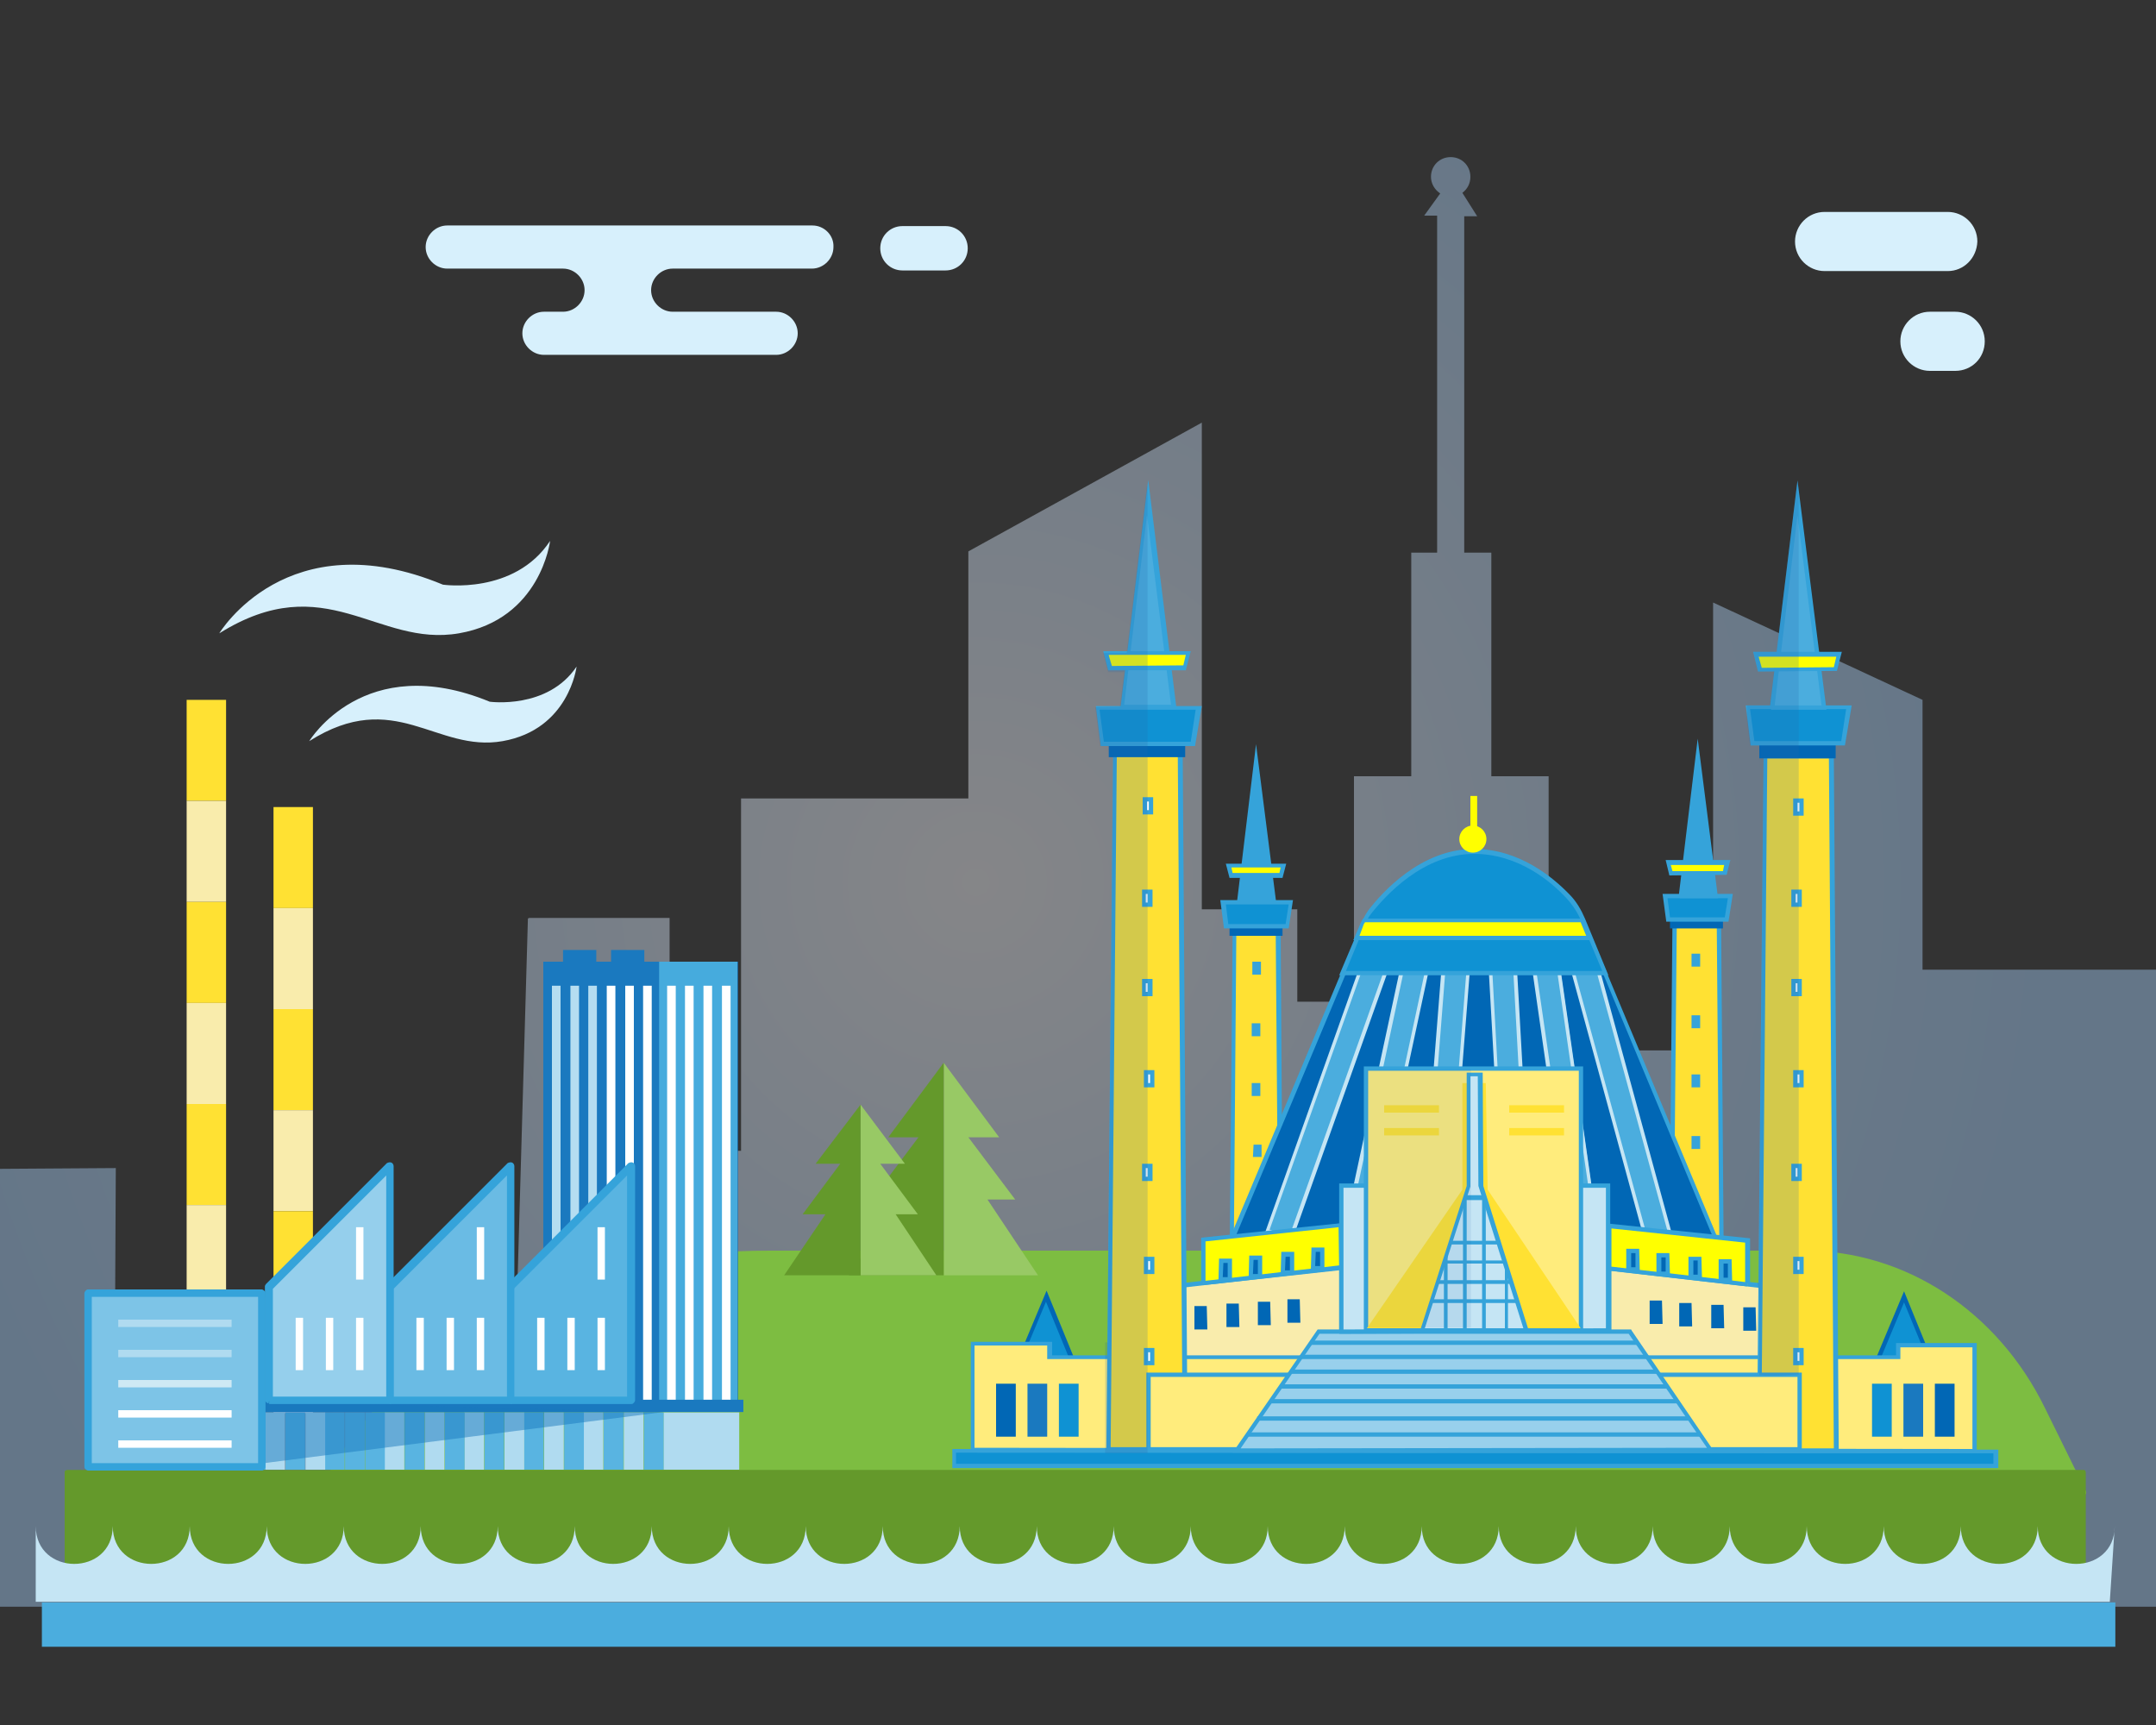 <?xml version="1.0" encoding="utf-8"?>
<!-- Generator: Adobe Illustrator 24.1.1, SVG Export Plug-In . SVG Version: 6.00 Build 0)  -->
<!DOCTYPE svg PUBLIC "-//W3C//DTD SVG 1.1//EN" "http://www.w3.org/Graphics/SVG/1.1/DTD/svg11.dtd">
<svg version="1.1" id="Слой_1" xmlns:x="http://ns.adobe.com/Extensibility/1.0/" xmlns:i="http://ns.adobe.com/AdobeIllustrator/10.0/" xmlns:graph="http://ns.adobe.com/Graphs/1.0/"
	 xmlns="http://www.w3.org/2000/svg" xmlns:xlink="http://www.w3.org/1999/xlink" x="0px" y="0px" viewBox="0 0 350 280"
	 style="enable-background:new 0 0 350 280;" xml:space="preserve">
<rect x="0" y="0" width="350" height="280" fill="#333333" stroke="none"/>
<style type="text/css">
	.st0{opacity:0.42;clip-path:url(#SVGID_2_);fill:url(#SVGID_3_);}
	.st1{clip-path:url(#SVGID_2_);}
	.st2{fill:#7DBD41;}
	.st3{fill:#64992B;}
	.st4{clip-path:url(#SVGID_2_);fill:#4BADDE;}
	.st5{fill:#D7F0FC;}
	.st6{clip-path:url(#SVGID_2_);fill:#C5E5F4;}
	.st7{fill-rule:evenodd;clip-rule:evenodd;fill:#98C965;}
	.st8{fill-rule:evenodd;clip-rule:evenodd;fill:#64992B;}
	.st9{fill:#FFFFFF;}
	.st10{fill:#35A3DA;}
	.st11{fill:#FFE133;}
	.st12{fill:#0167B5;}
	.st13{fill:#0F92D3;}
	.st14{fill:#FFFF00;}
	.st15{fill:#4BADDE;}
	.st16{fill:#C5E5F4;}
	.st17{fill:#F9ECAC;}
	.st18{fill:#FFEC7C;}
	.st19{fill:#98D0EC;}
	.st20{clip-path:url(#SVGID_5_);fill:#35A3DA;}
	.st21{fill:#1A79BF;}
	.st22{opacity:0.2;fill:#266CAB;}
	.st23{opacity:9.000000e-02;fill:#266CAB;}
	.st24{clip-path:url(#SVGID_2_);fill:#D7F0FC;}
	.st25{fill:#F4D7D7;}
	.st26{fill:#46ABDD;}
	.st27{fill:#B5DDF1;}
	.st28{fill:#B0DBF0;}
	.st29{fill:#59B4E1;}
	.st30{opacity:0.49;fill:#1A79BF;}
	.st31{fill:none;}
	.st32{fill:#6ABBE4;}
	.st33{fill:#95CFEC;}
	.st34{fill:#7DC4E7;}
	.st35{fill:#CEE9F4;}
</style>
<g>
	<defs>
		<rect id="SVGID_1_" width="350" height="280"/>
	</defs>
	<clipPath id="SVGID_2_">
		<use xlink:href="#SVGID_1_"  style="overflow:visible;"/>
	</clipPath>
	
		<radialGradient id="SVGID_3_" cx="244.213" cy="143.206" r="177.035" gradientTransform="matrix(1 0 0 1 -85.787 0)" gradientUnits="userSpaceOnUse">
		<stop  offset="0" style="stop-color:#F6F7FC"/>
		<stop  offset="0.374" style="stop-color:#D3E6FC"/>
		<stop  offset="0.777" style="stop-color:#B2D7FC"/>
		<stop  offset="1" style="stop-color:#A6D1FC"/>
	</radialGradient>
	<path class="st0" d="M350.5,171.8v-14.4h-38.4v-43.8l-34-15.8v72.7h-26.7V126h-9.3V89.7h-4.4V35.1h2.1l-2.4-3.8
		c0.8-0.6,1.3-1.5,1.3-2.6c0-1.8-1.4-3.2-3.2-3.2c-1.8,0-3.2,1.4-3.2,3.2c0,1.1,0.6,2.1,1.5,2.7l-2.6,3.6h2.1v54.7h-4.2V126h-9.3
		v36.6h-9.2v-15h-15.5v-79l-37.9,20.9v40.1h-36.9v57.2h-11.6V149H85.9l-0.2,0.1l-2,69.8l-47.3-9.6l-17.7,0l0.1-19.7l-44.9,0.3
		l-0.3-34.4h-36.2v105.3h442v-89.1H350.5z"/>
	<g class="st1">
		<path class="st2" d="M52.2,242.8c0,0,15.5-39.3,72.9-39.3h168c16.1,0,30.9,9.7,38.6,25.3l6.6,13.4L52.2,242.8L52.2,242.8z"/>
		<path class="st2" d="M52.2,242.8l0.5,0.2l0,0c0.2-0.5,4.3-10.3,15.3-19.9c11-9.6,29-19.1,57.1-19.1h168c15.9,0,30.6,9.6,38.1,25.1
			l6.2,12.7l-285.2,0.6L52.2,242.8l0.5,0.2L52.2,242.8l0,0.5l286-0.6c0.2,0,0.3-0.1,0.4-0.2c0.1-0.1,0.1-0.3,0-0.5l-6.6-13.4
			c-7.7-15.8-22.7-25.6-39-25.6H125c-28.8,0-47.1,9.9-58.3,19.8c-11.1,9.9-15,19.8-15.1,19.8c-0.1,0.2,0,0.3,0.1,0.5
			c0.1,0.1,0.2,0.2,0.4,0.2L52.2,242.8L52.2,242.8z"/>
	</g>
	<g class="st1">
		<polygon class="st3" points="10.9,258.1 338.1,258.1 338.1,239 10.9,239 		"/>
		<path class="st3" d="M338.1,258.1v-0.5H11.4v-18.1h326.2v18.6H338.1l0-0.5L338.1,258.1h0.5V239c0-0.1-0.1-0.3-0.1-0.3
			c-0.1-0.1-0.2-0.1-0.3-0.1H10.9c-0.1,0-0.3,0.1-0.3,0.1c-0.1,0.1-0.1,0.2-0.1,0.3v19.1c0,0.1,0.1,0.3,0.1,0.3
			c0.1,0.1,0.2,0.1,0.3,0.1h327.2c0.1,0,0.3-0.1,0.3-0.1c0.1-0.1,0.1-0.2,0.1-0.3H338.1L338.1,258.1z"/>
	</g>
	<rect x="6.8" y="260.1" class="st4" width="336.6" height="7.2"/>
	<g class="st1">
		<g>
			<path class="st5" d="M131.9,36.6H72.6c-1.9,0-3.5,1.6-3.5,3.5c0,1.9,1.6,3.5,3.5,3.5h18.8c1.9,0,3.5,1.6,3.5,3.5
				c0,1.9-1.6,3.5-3.5,3.5h-3.1c-1.9,0-3.5,1.6-3.5,3.5s1.6,3.5,3.5,3.5H126c1.9,0,3.5-1.6,3.5-3.5s-1.6-3.5-3.5-3.5h-16.8
				c-1.9,0-3.5-1.6-3.5-3.5c0-1.9,1.6-3.5,3.5-3.5h22.6c1.9,0,3.5-1.6,3.5-3.5C135.4,38.2,133.8,36.6,131.9,36.6z"/>
			<g>
				<path class="st5" d="M153.5,43.9h-7c-2,0-3.6-1.6-3.6-3.6v0c0-2,1.6-3.6,3.6-3.6h7c2,0,3.6,1.6,3.6,3.6v0
					C157.1,42.3,155.5,43.9,153.5,43.9z"/>
			</g>
		</g>
	</g>
	<path class="st6" d="M343.3,247.7c0,8.2-12.5,8.2-12.5,0c0,8.2-12.5,8.2-12.5,0c0,8.2-12.5,8.2-12.5,0c0,8.2-12.5,8.2-12.5,0
		c0,8.2-12.5,8.2-12.5,0c0,8.2-12.5,8.2-12.5,0c0,8.2-12.5,8.2-12.5,0c0,8.2-12.5,8.2-12.5,0c0,8.2-12.5,8.2-12.5,0
		c0,8.2-12.5,8.2-12.5,0c0,8.2-12.5,8.2-12.5,0c0,8.2-12.5,8.2-12.5,0c0,8.2-12.5,8.2-12.5,0c0,8.2-12.5,8.2-12.5,0
		c0,8.2-12.5,8.2-12.5,0c0,8.2-12.5,8.2-12.5,0c0,8.2-12.5,8.2-12.5,0c0,8.2-12.5,8.2-12.5,0c0,8.2-12.5,8.2-12.5,0
		c0,8.2-12.5,8.2-12.5,0c0,8.2-12.5,8.2-12.5,0c0,8.2-12.5,8.2-12.5,0c0,8.2-12.5,8.2-12.5,0c0,8.2-12.5,8.2-12.5,0
		c0,8.2-12.5,8.2-12.5,0c0,8.2-12.5,8.2-12.5,0c0,8.2-12.5,8.2-12.5,0V260h336.7L343.3,247.7C343.3,247.7,343.3,247.7,343.3,247.7z"
		/>
	<g id="XMLID_1_" class="st1">
		<polygon id="XMLID_6_" class="st7" points="162.2,184.6 153.2,172.5 153.2,207 168.5,207 160.3,194.7 164.8,194.7 157.2,184.6 		
			"/>
		<polygon id="XMLID_5_" class="st8" points="144.2,184.6 153.2,172.5 153.2,207 137.8,207 146.1,194.7 141.5,194.7 149.1,184.6 		
			"/>
		<g id="XMLID_2_">
			<polygon id="XMLID_4_" class="st7" points="146.9,188.9 139.7,179.3 139.7,207 152,207 145.4,197.1 149,197.1 142.9,188.9 			"/>
			<polygon id="XMLID_3_" class="st8" points="132.4,188.9 139.7,179.3 139.7,207 127.3,207 134,197.1 130.3,197.1 136.4,188.9 			
				"/>
		</g>
	</g>
	<g class="st1">
		<g>
			<rect x="216" y="194.8" class="st9" width="48" height="22.2"/>
			<path class="st10" d="M264.3,217.4h-48.7v-22.9h48.7V217.4z M216.4,216.7h47.3v-21.5h-47.3V216.7z"/>
		</g>
		<g>
			<polygon class="st11" points="200.5,151.5 207.5,151.5 208.1,227.1 199.8,227.1 			"/>
			<path class="st10" d="M208.4,227.5h-9l0.7-76.3h7.8L208.4,227.5z M200.1,226.8h7.6l-0.6-74.9h-6.4L200.1,226.8z"/>
		</g>
		<g>
			<polygon class="st9" points="203.7,156.4 204.4,156.4 204.4,157.8 203.7,157.8 			"/>
			<polygon class="st10" points="204.7,158.2 203.3,158.2 203.3,156.1 204.7,156.1 			"/>
		</g>
		<g>
			<polygon class="st9" points="203.6,166.5 204.3,166.5 204.3,167.9 203.6,167.9 			"/>
			<polygon class="st10" points="204.6,168.2 203.2,168.2 203.2,166.1 204.6,166.1 			"/>
		</g>
		<g>
			<polygon class="st9" points="203.6,176.2 204.3,176.2 204.3,177.6 203.6,177.6 			"/>
			<polygon class="st10" points="204.6,177.9 203.2,177.9 203.2,175.8 204.6,175.8 			"/>
		</g>
		<g>
			<polygon class="st9" points="203.8,186.1 204.5,186.1 204.5,187.5 203.8,187.5 			"/>
			<polygon class="st10" points="204.8,187.8 203.4,187.8 203.5,185.8 204.8,185.8 			"/>
		</g>
		<g>
			<polygon class="st9" points="203.6,196.3 204.3,196.3 204.3,197.6 203.6,197.6 			"/>
			<polygon class="st10" points="204.6,198 203.2,198 203.2,195.9 204.6,195.9 			"/>
		</g>
		<g>
			<polygon class="st9" points="203.8,206.4 204.5,206.4 204.5,207.8 203.8,207.8 			"/>
			<polygon class="st10" points="204.8,208.2 203.4,208.2 203.5,206.1 204.8,206.1 			"/>
		</g>
		<g>
			<polygon class="st9" points="203.8,216.4 204.5,216.4 204.5,217.7 203.8,217.7 			"/>
			<polygon class="st10" points="204.8,218.1 203.4,218.1 203.5,216 204.8,216 			"/>
		</g>
		<g>
			<rect x="200" y="150.4" class="st12" width="7.9" height="1.1"/>
			<path class="st12" d="M208.2,151.9h-8.6v-1.8h8.6V151.9z M200.3,151.2h7.2v-0.4h-7.2V151.2z"/>
		</g>
		<g>
			<polygon class="st13" points="198.6,146.5 199,150.4 208.9,150.4 209.6,146.5 			"/>
			<path class="st10" d="M209.2,150.7h-10.5l-0.6-4.6l11.8,0L209.2,150.7z M199.4,150h9.3l0.5-3.2l-10.2,0L199.4,150z"/>
		</g>
		<g>
			<polyline class="st10" points="201.2,146.5 204,123.6 206.8,146.4 201.2,146.4 			"/>
			<path class="st10" d="M207.2,146.7h-6.1v-0.2l-0.3,0l3.1-25.7L207.2,146.7z M201.6,146h4.9l-2.5-19.6L201.6,146z"/>
		</g>
		<g>
			<polygon class="st14" points="199.5,140.5 208.4,140.5 208,142.1 199.9,142.1 			"/>
			<path class="st10" d="M199.6,142.5l-0.6-2.3h9.8l-0.6,2.3L199.6,142.5z M199.9,140.8l0.2,0.9l7.6,0l0.2-0.9H199.9z"/>
		</g>
		<g>
			<polygon class="st11" points="271.8,150.3 279,150.3 279.6,225.8 271.1,225.8 			"/>
			<path class="st10" d="M280,226.1h-9.2l0-0.4l0.7-75.8h7.9L280,226.1z M271.5,225.4h7.8l-0.6-74.8h-6.5L271.5,225.4z"/>
		</g>
		<g>
			<polygon class="st9" points="274.9,155.1 275.6,155.1 275.6,156.5 274.9,156.5 			"/>
			<polygon class="st10" points="276,156.9 274.6,156.9 274.6,154.8 276,154.8 			"/>
		</g>
		<g>
			<polygon class="st9" points="274.9,165.1 275.6,165.1 275.6,166.5 274.9,166.5 			"/>
			<polygon class="st10" points="276,166.9 274.6,166.9 274.6,164.8 276,164.8 			"/>
		</g>
		<g>
			<polygon class="st9" points="274.9,174.8 275.6,174.8 275.6,176.1 274.9,176.1 			"/>
			<polygon class="st10" points="276,176.5 274.6,176.5 274.6,174.4 276,174.4 			"/>
		</g>
		<g>
			<polygon class="st9" points="274.9,184.8 275.6,184.8 275.6,186.1 274.9,186.1 			"/>
			<polygon class="st10" points="276,186.5 274.6,186.5 274.6,184.4 276,184.4 			"/>
		</g>
		<g>
			<polygon class="st9" points="274.9,194.8 275.6,194.8 275.6,196.1 274.9,196.1 			"/>
			<polygon class="st10" points="276,196.5 274.6,196.5 274.6,194.4 276,194.4 			"/>
		</g>
		<g>
			<polygon class="st9" points="274.9,205.1 275.6,205.1 275.6,206.5 274.9,206.5 			"/>
			<polygon class="st10" points="276,206.8 274.6,206.8 274.6,204.7 276,204.7 			"/>
		</g>
		<g>
			<polygon class="st9" points="274.9,215.1 275.6,215.1 275.6,216.5 274.9,216.5 			"/>
			<polygon class="st10" points="276,216.8 274.6,216.8 274.6,214.7 276,214.7 			"/>
		</g>
		<g>
			<rect x="271.4" y="149.3" class="st12" width="7.9" height="1"/>
			<path class="st12" d="M279.7,150.7h-8.6v-1.7h8.6V150.7z M271.8,150h7.2v-0.3h-7.2V150z"/>
		</g>
		<g>
			<polygon class="st13" points="270.3,145.5 270.8,149.3 280.4,149.3 281,145.5 			"/>
			<path class="st10" d="M280.6,149.6h-10.1l-0.6-4.5l11.4,0L280.6,149.6z M271.1,148.9h8.9l0.5-3.1l-9.8,0L271.1,148.9z"/>
		</g>
		<g>
			<polyline class="st10" points="272.8,145.6 275.6,122.7 278.5,145.4 272.7,145.4 			"/>
			<path class="st10" d="M278.9,145.8h-6.2v-0.2l-0.2,0l3.1-25.7L278.9,145.8z M273.2,145.1h4.9l-2.5-19.6L273.2,145.1z"/>
		</g>
		<g>
			<polygon class="st14" points="270.8,139.9 280.4,139.9 280,141.7 271.2,141.7 			"/>
			<path class="st10" d="M271,142.1l-0.6-2.5h10.5l-0.6,2.4L271,142.1z M271.2,140.3l0.3,1.1l8.2,0l0.2-1H271.2z"/>
		</g>
		<g>
			<path class="st12" d="M200.2,200.7h78.2l-21.3-51.1c-0.6-1.4-1.4-2.7-2.5-3.8c-2.6-2.8-7.9-7.3-15.2-7.3
				c-8.5,0-14.9,7.2-16.9,9.9c-0.4,0.6-0.8,1.2-1.1,1.9L200.2,200.7z"/>
			<path class="st10" d="M278.9,201.1h-79.3l21.4-51c0.3-0.7,0.7-1.4,1.1-2c2.3-3,8.6-10,17.2-10c7.4,0,12.9,4.7,15.5,7.4
				c1.1,1.1,1.9,2.5,2.5,3.9L278.9,201.1z M200.7,200.4h77.2l-21.1-50.6c-0.6-1.4-1.4-2.6-2.4-3.7c-2.5-2.7-7.8-7.2-15-7.2
				c-8.3,0-14.4,6.8-16.7,9.7c-0.4,0.5-0.8,1.2-1,1.8L200.7,200.4z"/>
		</g>
		<g>
			<g>
				
					<rect x="213.7" y="153.8" transform="matrix(0.942 0.336 -0.336 0.942 72.316 -62.149)" class="st15" width="4" height="48"/>
				<path class="st16" d="M209.7,201.5l-4.3-1.5l0.1-0.3l16.2-45.5l4.3,1.5l-0.1,0.3L209.7,201.5z M206.1,199.6l3.2,1.1l15.9-44.6
					l-3.2-1.1L206.1,199.6z"/>
			</g>
			<g>
				
					<rect x="223.1" y="154.7" transform="matrix(0.978 0.209 -0.209 0.978 42.401 -43.159)" class="st15" width="4" height="48"/>
				<path class="st16" d="M222.2,202.9l-4.5-1l10.2-47.5l4.5,1L222.2,202.9z M218.5,201.5l3.3,0.7l9.9-46.3l-3.3-0.7L218.5,201.5z"
					/>
			</g>
			<g>
				
					<rect x="232.8" y="153.9" transform="matrix(0.997 7.800973e-02 -7.800973e-02 0.997 14.594 -17.771)" class="st15" width="4" height="48"/>
				<path class="st16" d="M235.1,202.3l-4.6-0.4l3.8-48.4l4.6,0.4L235.1,202.3z M231.2,201.4l3.4,0.3l3.7-47.2l-3.4-0.3L231.2,201.4
					z"/>
			</g>
			<g>
				
					<rect x="243.1" y="154.4" transform="matrix(0.999 -5.554409e-02 5.554409e-02 0.999 -9.53 13.888)" class="st15" width="4" height="48"/>
				<path class="st16" d="M244.2,202.8l0-0.3l-2.7-48.2l4.6-0.3l0,0.3l2.7,48.2L244.2,202.8z M242.1,154.8l2.6,47.3l3.4-0.2
					l-2.6-47.3L242.1,154.8z"/>
			</g>
			<g>
				
					<rect x="252.2" y="154.7" transform="matrix(0.99 -0.143 0.143 0.99 -22.879 38.053)" class="st15" width="4" height="48"/>
				<path class="st16" d="M255.3,203.1l-6.9-48.1l4.5-0.7l6.9,48.1L255.3,203.1z M249.1,155.5l6.8,46.9l3.3-0.5l-6.8-46.9
					L249.1,155.5z"/>
			</g>
			<g>
				
					<rect x="261.2" y="154.9" transform="matrix(0.965 -0.264 0.264 0.965 -37.867 75.784)" class="st15" width="4" height="48"/>
				<path class="st16" d="M267.4,202.9L254.6,156l4.4-1.2l12.8,46.9L267.4,202.9z M255.3,156.5l12.5,45.7l3.3-0.9l-12.5-45.7
					L255.3,156.5z"/>
			</g>
		</g>
		<g>
			<polygon class="st17" points="190,208.9 217.8,205.7 217.8,220.9 190.2,220.9 			"/>
			<path class="st10" d="M218.1,221.2h-28.3l-0.2-12.7l0.3,0l28.2-3.2V221.2z M190.5,220.5h26.9v-14.4l-27.1,3.1L190.5,220.5z"/>
		</g>
		<g>
			<polyline class="st14" points="195.4,208.3 217.8,205.7 217.7,198.9 195.3,201.2 195.3,208.3 			"/>
			<path class="st10" d="M195.4,208.6l0-0.3H195v-7.4l23.1-2.4l0.1,7.6L195.4,208.6z M195.7,201.5v6.4l21.7-2.5l-0.1-6.2
				L195.7,201.5z"/>
		</g>
		<g>
			<polygon class="st12" points="194.3,212.3 195.7,212.3 195.6,215.4 194.3,215.4 			"/>
			<path class="st12" d="M196,215.8h-2.1l0-3.8l2,0L196,215.8z M194.6,215.1h0.7l0-2.4l-0.6,0L194.6,215.1z"/>
		</g>
		<g>
			<polygon class="st12" points="199.5,212 200.8,212 200.8,215.1 199.5,215.1 			"/>
			<path class="st12" d="M201.2,215.4h-2.1l0-3.8l2,0L201.2,215.4z M199.8,214.7h0.7l0-2.4l-0.7,0L199.8,214.7z"/>
		</g>
		<g>
			<polygon class="st12" points="204.6,211.6 206,211.7 206,214.7 204.6,214.7 			"/>
			<path class="st12" d="M206.3,215.1h-2.1l0-3.8l2,0L206.3,215.1z M205,214.4h0.7l0-2.4l-0.6,0L205,214.4z"/>
		</g>
		<g>
			<polygon class="st12" points="209.5,211.3 210.8,211.3 210.8,214.4 209.4,214.4 			"/>
			<path class="st12" d="M211.1,214.7h-2.1l0-3.8l2,0L211.1,214.7z M209.8,214h0.7l0-2.4l-0.6,0L209.8,214z"/>
		</g>
		<g>
			<polygon class="st12" points="198.2,204.6 199.6,204.6 199.6,207.6 198.2,207.6 			"/>
			<path class="st10" d="M200,208h-2.2l0.1-3.7h2.1V208z M198.5,207.3h0.8V205h-0.7L198.5,207.3z"/>
		</g>
		<g>
			<polygon class="st12" points="203.1,204.1 204.6,204.1 204.6,207.1 203.1,207.1 			"/>
			<path class="st10" d="M204.9,207.5h-2.2l0.1-3.7h2.1V207.5z M203.4,206.8h0.8v-2.3h-0.7L203.4,206.8z"/>
		</g>
		<g>
			<polygon class="st12" points="208.3,203.6 209.8,203.6 209.8,206.6 208.3,206.6 			"/>
			<path class="st10" d="M210.1,206.9h-2.2l0.1-3.7h2.1V206.9z M208.6,206.2h0.8V204h-0.7L208.6,206.2z"/>
		</g>
		<g>
			<polygon class="st12" points="213.2,202.9 214.6,202.9 214.6,205.9 213.1,205.9 			"/>
			<path class="st10" d="M215,206.2h-2.2l0.1-3.7h2.1V206.2z M213.5,205.5h0.8v-2.3h-0.7L213.5,205.5z"/>
		</g>
		<g>
			<polygon class="st17" points="289,209.1 261.2,205.9 261.2,221.1 288.8,221.1 			"/>
			<path class="st10" d="M289.2,221.4h-28.3v-15.9l28.5,3.2L289.2,221.4z M261.6,220.7h26.9l0.2-11.3l-27.1-3.1V220.7z"/>
		</g>
		<g>
			<polyline class="st14" points="283.6,208.5 261.2,205.9 261.3,199 283.7,201.4 283.7,208.5 			"/>
			<path class="st10" d="M283.6,208.8l-22.7-2.6l0.1-7.6l23.1,2.4v7.4h-0.4L283.6,208.8z M261.6,205.6l21.7,2.5v-6.4l-21.7-2.3
				L261.6,205.6z"/>
		</g>
		<g>
			<polygon class="st12" points="284.7,212.5 283.3,212.5 283.4,215.6 284.7,215.6 			"/>
			<path class="st12" d="M285.1,216H283l0-3.8l2,0L285.1,216z M283.7,215.3h0.7l0-2.4l-0.7,0L283.7,215.3z"/>
		</g>
		<g>
			<polygon class="st12" points="279.5,212.2 278.2,212.2 278.2,215.3 279.5,215.3 			"/>
			<path class="st12" d="M279.9,215.6h-2.1l0-3.8l2,0L279.9,215.6z M278.5,214.9h0.7l0-2.4l-0.6,0L278.5,214.9z"/>
		</g>
		<g>
			<polygon class="st12" points="274.3,211.8 273,211.8 273,214.9 274.4,214.9 			"/>
			<path class="st12" d="M274.7,215.3h-2.1l0-3.8l2,0L274.7,215.3z M273.4,214.6h0.7l0-2.4l-0.6,0L273.4,214.6z"/>
		</g>
		<g>
			<polygon class="st12" points="269.5,211.5 268.2,211.5 268.2,214.6 269.6,214.6 			"/>
			<path class="st12" d="M269.9,214.9h-2.1l0-3.8l2,0L269.9,214.9z M268.5,214.2h0.7l0-2.4l-0.6,0L268.5,214.2z"/>
		</g>
		<g>
			<polygon class="st12" points="280.8,204.8 279.4,204.8 279.4,207.8 280.8,207.8 			"/>
			<path class="st10" d="M281.2,208.1H279v-3.7h2.1L281.2,208.1z M279.7,207.4h0.8l0-2.3h-0.7V207.4z"/>
		</g>
		<g>
			<polygon class="st12" points="275.9,204.3 274.4,204.3 274.4,207.3 275.9,207.3 			"/>
			<path class="st10" d="M276.3,207.6h-2.2V204h2.1L276.3,207.6z M274.8,206.9h0.8l0-2.3h-0.7V206.9z"/>
		</g>
		<g>
			<polygon class="st12" points="270.7,203.8 269.2,203.8 269.2,206.8 270.7,206.8 			"/>
			<path class="st10" d="M271.1,207.1h-2.2v-3.7h2.1L271.1,207.1z M269.6,206.4h0.8l0-2.3h-0.7V206.4z"/>
		</g>
		<g>
			<polygon class="st12" points="265.8,203.1 264.4,203.1 264.4,206.1 265.9,206.1 			"/>
			<path class="st10" d="M266.2,206.4H264v-3.7h2.1L266.2,206.4z M264.7,205.7h0.8l0-2.3h-0.7V205.7z"/>
		</g>
		<g>
			<polygon class="st13" points="313.2,220.8 309.1,210.5 304.7,220.9 			"/>
			<path class="st12" d="M304.2,221.3l4.9-11.7l4.7,11.5L304.2,221.3z M309.1,211.4l-3.8,9.1l7.5-0.1L309.1,211.4z"/>
		</g>
		<g>
			<polygon class="st13" points="174,220.7 169.9,210.4 165.5,220.8 			"/>
			<path class="st12" d="M165,221.2l4.9-11.7l4.7,11.5L165,221.2z M169.8,211.3l-3.8,9.1l7.5-0.1L169.8,211.3z"/>
		</g>
		<g>
			<polygon class="st13" points="154.9,237.9 154.9,235.5 324,235.6 324,238 			"/>
			<path class="st10" d="M324.3,238.3H324l-169.4,0v-3.1h0.4l169.4,0.1V238.3z M155.2,237.6l168.4,0v-1.7l-168.4-0.1V237.6z"/>
		</g>
		<g>
			<polygon class="st18" points="157.9,235.3 157.9,218.1 170.4,218.1 170.4,220.3 308.1,220.3 308.1,218.4 320.5,218.4 
				320.5,235.6 			"/>
			<path class="st10" d="M320.9,235.9l-0.4,0l-162.9-0.2v-17.9h13.2v2.2h137V218h13.1V235.9z M158.3,235l161.9,0.2v-16.5h-11.7v1.9
				H170v-2.2h-11.8V235z"/>
		</g>
		<g>
			<polygon class="st11" points="286.7,122.7 297.3,122.7 298.1,235.4 285.6,235.4 			"/>
			<path class="st10" d="M298.5,235.8h-13.3l0-0.4l1.1-113h11.4l0,0.3L298.5,235.8z M285.9,235.1h11.8l-0.8-112h-10L285.9,235.1z"/>
		</g>
		<g>
			<polygon class="st9" points="291.5,130 292.5,130 292.5,132 291.5,132 			"/>
			<path class="st10" d="M292.8,132.4h-1.7l0-2.8h1.7V132.4z M291.8,131.7h0.3v-1.4h-0.3L291.8,131.7z"/>
		</g>
		<g>
			<polygon class="st9" points="291.1,144.8 292.1,144.8 292.1,146.9 291.1,146.9 			"/>
			<path class="st10" d="M292.5,147.2h-1.7l0-2.8h1.7V147.2z M291.5,146.5h0.3v-1.4h-0.3L291.5,146.5z"/>
		</g>
		<g>
			<polygon class="st9" points="291.1,159.3 292.1,159.3 292.1,161.3 291.1,161.3 			"/>
			<path class="st10" d="M292.5,161.7h-1.7l0-2.8h1.7V161.7z M291.5,161h0.3v-1.4h-0.3L291.5,161z"/>
		</g>
		<g>
			<polygon class="st9" points="291.5,174.1 292.5,174.1 292.5,176.1 291.5,176.1 			"/>
			<path class="st10" d="M292.8,176.5h-1.7l0-2.8h1.7V176.5z M291.8,175.8h0.3v-1.4h-0.3L291.8,175.8z"/>
		</g>
		<g>
			<polygon class="st9" points="291.1,189.2 292.1,189.2 292.1,191.3 291.1,191.3 			"/>
			<path class="st10" d="M292.5,191.7h-1.7l0-2.8h1.7V191.7z M291.5,191h0.3v-1.4h-0.3L291.5,191z"/>
		</g>
		<g>
			<polygon class="st9" points="291.5,204.4 292.5,204.4 292.5,206.5 291.5,206.5 			"/>
			<path class="st10" d="M292.8,206.8h-1.7l0-2.8h1.7V206.8z M291.8,206.1h0.3v-1.4h-0.3L291.8,206.1z"/>
		</g>
		<g>
			<polygon class="st9" points="291.5,219.2 292.5,219.2 292.5,221.3 291.5,221.3 			"/>
			<path class="st10" d="M292.8,221.6h-1.7l0-2.8h1.7V221.6z M291.8,220.9h0.3v-1.4h-0.3L291.8,220.9z"/>
		</g>
		<g>
			<rect x="285.9" y="121" class="st12" width="11.7" height="1.7"/>
			<path class="st12" d="M298,123.1h-12.4v-2.4H298V123.1z M286.3,122.4h11v-1h-11V122.4z"/>
		</g>
		<g>
			<polygon class="st13" points="283.7,114.9 284.5,120.7 299.2,120.7 300.2,114.8 			"/>
			<path class="st10" d="M299.5,121h-15.3l-0.8-6.5l17.2,0L299.5,121z M284.8,120.3h14.1l0.8-5.2l-15.6,0L284.8,120.3z"/>
		</g>
		<g>
			<polyline class="st15" points="287.7,115 291.8,80.8 296.1,114.8 287.5,114.8 			"/>
			<path class="st10" d="M296.5,115.2h-9V115l-0.2,0l4.5-37L296.5,115.2z M288.1,114.5h7.6l-3.9-30.8L288.1,114.5z"/>
		</g>
		<g>
			<polygon class="st14" points="285,106.2 298.5,106.2 297.9,108.6 285.7,108.7 			"/>
			<path class="st10" d="M285.4,109l-0.8-3.2h14.4l-0.8,3.1L285.4,109z M285.5,106.6l0.5,1.8l11.7-0.1l0.4-1.7H285.5z"/>
		</g>
		<g>
			<polygon class="st11" points="181,122.5 191.6,122.5 192.4,235.3 180,235.3 			"/>
			<path class="st10" d="M192.8,235.6h-13.2l1.1-113.5H192l0,0.3L192.8,235.6z M180.3,234.9h11.7l-0.8-112.1h-9.9L180.3,234.9z"/>
		</g>
		<g>
			<polygon class="st9" points="185.9,129.8 186.9,129.8 186.9,131.9 185.8,131.9 			"/>
			<path class="st10" d="M187.2,132.2h-1.7l0-2.8h1.7V132.2z M186.2,131.5h0.3v-1.4h-0.3L186.2,131.5z"/>
		</g>
		<g>
			<polygon class="st9" points="185.7,144.8 186.7,144.8 186.7,146.9 185.7,146.9 			"/>
			<path class="st10" d="M187.1,147.2h-1.7l0-2.8h1.7V147.2z M186,146.5h0.3v-1.4H186L186,146.5z"/>
		</g>
		<g>
			<polygon class="st9" points="185.7,159.3 186.7,159.3 186.7,161.3 185.7,161.3 			"/>
			<path class="st10" d="M187.1,161.7h-1.7l0-2.8h1.7V161.7z M186,161h0.3v-1.4H186L186,161z"/>
		</g>
		<g>
			<polygon class="st9" points="186,174.1 187,174.1 187,176.1 186,176.1 			"/>
			<path class="st10" d="M187.4,176.5h-1.7l0-2.8h1.7V176.5z M186.4,175.8h0.3v-1.4h-0.3L186.4,175.8z"/>
		</g>
		<g>
			<polygon class="st9" points="185.7,189.2 186.7,189.2 186.7,191.3 185.7,191.3 			"/>
			<path class="st10" d="M187.1,191.7h-1.7l0-2.8h1.7V191.7z M186,191h0.3v-1.4H186L186,191z"/>
		</g>
		<g>
			<polygon class="st9" points="186,204.4 187,204.4 187,206.5 186,206.5 			"/>
			<path class="st10" d="M187.4,206.8h-1.7l0-2.8h1.7V206.8z M186.4,206.1h0.3v-1.4h-0.3L186.4,206.1z"/>
		</g>
		<g>
			<polygon class="st9" points="186,219.2 187,219.2 187,221.3 186,221.3 			"/>
			<path class="st10" d="M187.4,221.6h-1.7l0-2.8h1.7V221.6z M186.4,220.9h0.3v-1.4h-0.3L186.4,220.9z"/>
		</g>
		<g>
			<rect x="180.3" y="120.8" class="st12" width="11.7" height="1.7"/>
			<path class="st12" d="M192.4,122.9H180v-2.4h12.4V122.9z M180.7,122.2h11v-1h-11V122.2z"/>
		</g>
		<g>
			<polygon class="st13" points="178.2,115 178.9,120.8 193.7,120.8 194.6,114.9 			"/>
			<path class="st10" d="M194,121.1h-15.3l-0.8-6.5l17.2,0L194,121.1z M179.2,120.4h14.1l0.8-5.2l-15.6,0L179.2,120.4z"/>
		</g>
		<g>
			<polyline class="st15" points="182.1,114.9 186.3,80.8 190.6,114.8 182.1,114.8 			"/>
			<path class="st10" d="M191,115.1h-8.8v-0.2l-0.3,0l4.5-37L191,115.1z M182.5,114.4h7.6l-3.9-30.8L182.5,114.4z"/>
		</g>
		<g>
			<polygon class="st14" points="179.6,106 192.9,106 192.3,108.4 180.2,108.5 			"/>
			<path class="st10" d="M179.9,108.8l-0.8-3.1h14.2l-0.8,3.1L179.9,108.8z M180,106.4l0.5,1.7l11.6-0.1l0.4-1.7H180z"/>
		</g>
		<g>
			<path class="st18" d="M186.5,235.3v-12.1h105.7v12.1C292.2,235.3,187,235.3,186.5,235.3z"/>
			<path class="st10" d="M292.5,235.6H186.1v-12.8h106.4V235.6z M186.8,234.9h105v-11.4h-105V234.9z"/>
		</g>
		<g>
			<polygon class="st19" points="200.8,235.4 214,216.1 264.6,216.1 277.8,235.3 			"/>
			<path class="st10" d="M200.1,235.8l13.8-20h50.9l0.1,0.2l13.5,19.8L200.1,235.8z M214.2,216.5l-12.8,18.6l75.7-0.1l-12.7-18.5
				H214.2z"/>
		</g>
		<g>
			<line class="st9" x1="202.6" y1="232.9" x2="276" y2="232.9"/>
			<rect x="202.6" y="232.5" class="st10" width="73.4" height="0.7"/>
		</g>
		<g>
			<line class="st9" x1="204.1" y1="230.2" x2="274.3" y2="230.2"/>
			<rect x="204.1" y="229.9" class="st10" width="70.2" height="0.7"/>
		</g>
		<g>
			<line class="st9" x1="206.2" y1="227.5" x2="272.4" y2="227.5"/>
			<rect x="206.2" y="227.1" class="st10" width="66.2" height="0.7"/>
		</g>
		<g>
			<line class="st9" x1="207.9" y1="225.1" x2="270.7" y2="225.1"/>
			<rect x="207.9" y="224.7" class="st10" width="62.8" height="0.7"/>
		</g>
		<g>
			<line class="st9" x1="209.6" y1="222.7" x2="269.1" y2="222.7"/>
			<rect x="209.6" y="222.3" class="st10" width="59.5" height="0.7"/>
		</g>
		<g>
			<line class="st9" x1="211.2" y1="220.3" x2="267.4" y2="220.3"/>
			<rect x="211.2" y="219.9" class="st10" width="56.2" height="0.7"/>
		</g>
		<g>
			<line class="st9" x1="212.7" y1="217.9" x2="265.8" y2="217.9"/>
			<rect x="212.7" y="217.6" class="st10" width="53.1" height="0.7"/>
		</g>
		<g>
			<polygon class="st16" points="217.8,216.1 217.8,192.5 261.1,192.5 261.1,216 			"/>
			<path class="st10" d="M217.4,216.5v-24.4h44v24.2l-0.3,0L217.4,216.5z M218.1,192.8v23l42.6-0.2v-22.8H218.1z"/>
		</g>
		<g>
			<rect x="221.7" y="173.5" class="st18" width="34.9" height="42.5"/>
			<path class="st10" d="M257,216.3h-35.6v-43.2H257V216.3z M222.1,215.6h34.2v-41.8h-34.2V215.6z"/>
		</g>
		<polygon class="st11" points="221.9,215.6 237.4,193.1 237.4,175.8 241.2,175.8 241.5,193.1 256.6,215.6 		"/>
		<g>
			<polygon class="st16" points="230.8,216 238.4,192.5 238.4,174.4 240.3,174.4 240.4,192.5 247.8,216 			"/>
			<path class="st10" d="M248.3,216.4l-17.9,0l7.7-23.9v-18.4h2.6l0.1,18.4L248.3,216.4z M231.3,215.6l16,0l-7.3-23.1l-0.1-17.8
				h-1.2l0,17.9L231.3,215.6z"/>
		</g>
		<g>
			<path class="st13" d="M260.6,157.9l-3.6-8.6c-0.6-1.4-1.4-2.7-2.5-3.8c-2.6-2.8-7.9-7.3-15.2-7.3c-8.5,0-14.9,7.2-16.9,9.9
				c-0.4,0.6-0.8,1.2-1.1,1.9l-3.4,8H260.6z"/>
			<path class="st10" d="M261.1,158.3h-43.7l3.6-8.5c0.3-0.7,0.7-1.4,1.1-2c2.3-3,8.6-10,17.2-10c7.4,0,12.9,4.7,15.5,7.4
				c1.1,1.1,1.9,2.5,2.5,3.9L261.1,158.3z M218.5,157.6h41.6l-3.4-8.1c-0.6-1.4-1.4-2.6-2.4-3.7c-2.5-2.7-7.8-7.2-15-7.2
				c-8.3,0-14.4,6.8-16.7,9.7c-0.4,0.5-0.8,1.2-1,1.8L218.5,157.6z"/>
		</g>
		<g>
			<path class="st14" d="M258.1,152.3l-1.2-2.9h-35.4c-0.1,0.2-0.2,0.4-0.3,0.5l-1,2.3H258.1z"/>
			<path class="st10" d="M258.6,152.6h-38.9l1.2-2.8c0.1-0.1,0.1-0.3,0.2-0.4l0.2-0.3h35.9L258.6,152.6z M220.7,151.9h36.8l-0.9-2.2
				h-35c-0.1,0.1-0.1,0.2-0.2,0.3L220.7,151.9z"/>
		</g>
		<g>
			<defs>
				<polygon id="SVGID_4_" points="230.9,215.8 238.4,192.3 238.4,174.2 240.3,174.2 240.4,192.3 247.8,215.8 				"/>
			</defs>
			<clipPath id="SVGID_5_">
				<use xlink:href="#SVGID_4_"  style="overflow:visible;"/>
			</clipPath>
			<path class="st20" d="M244.8,216.4h-10.4v-22.2h10.4V216.4z M235,215.8h9.3v-21H235V215.8z"/>
			<path class="st20" d="M241.2,216.2h-3.7v-22.2h3.7V216.2z M238.1,215.7h2.5v-21h-2.5V215.7z"/>
			<path class="st20" d="M249.4,205.1h-22.2v-3.7h22.2V205.1z M227.7,204.6h21.1V202h-21.1V204.6z"/>
			<path class="st20" d="M249.8,211.5h-22.2v-3.7h22.2V211.5z M228.1,210.9h21.1v-2.5h-21.1V210.9z"/>
		</g>
		<rect x="314.1" y="224.6" class="st12" width="3.2" height="8.6"/>
		<rect x="309" y="224.6" class="st21" width="3.2" height="8.6"/>
		<rect x="303.9" y="224.6" class="st13" width="3.2" height="8.6"/>
		<rect x="171.9" y="224.6" class="st13" width="3.2" height="8.6"/>
		<rect x="166.8" y="224.6" class="st21" width="3.2" height="8.6"/>
		<rect x="161.7" y="224.6" class="st12" width="3.2" height="8.6"/>
		<rect x="245" y="179.4" class="st11" width="8.9" height="1.2"/>
		<rect x="245" y="183.1" class="st11" width="8.9" height="1.2"/>
		<rect x="224.7" y="183.1" class="st11" width="8.9" height="1.2"/>
		<rect x="224.7" y="179.4" class="st11" width="8.9" height="1.2"/>
		<circle class="st14" cx="239.1" cy="136.2" r="2.2"/>
		<rect x="238.7" y="129.2" class="st14" width="1.1" height="9.1"/>
		<polygon class="st22" points="186.2,78.8 182.9,106 179.1,106 179.9,109.1 182.5,109.1 181.8,114.7 177.8,114.8 178.6,121.1 
			180,121.1 180,122.8 180.7,122.8 179.8,217.9 179.4,217.9 179.4,235.9 186.3,235.9 186.3,79.4 		"/>
		<rect x="221.9" y="173.6" class="st23" width="16.9" height="41.9"/>
		<path class="st22" d="M285.6,120.9v2.1h0.7l-0.8,85.2l-0.2,0c0,0,0,0,0,0.1c0.2,0.6,0.3,1.4,0.3,2.1v12.8c2.2,0.2,4.2,0,6.4-0.1
			V79.5l-0.2-1.6l-3.4,27.9h-3.8l0.8,3.2l2.6,0l-0.7,5.5l-3.7,0v2.5l0.5,4H285.6z"/>
	</g>
	<path class="st24" d="M35.6,102.8c0,0,11-18.4,36.3-7.9c0,0,11.6,1.7,17.4-7.1c0,0-1.5,12.7-14.8,15S52.9,92,35.6,102.8z"/>
	<path class="st24" d="M50.2,120.3c0,0,8.9-14.8,29.3-6.4c0,0,9.4,1.3,14.1-5.7c0,0-1.2,10.2-12,12.1S64.1,111.5,50.2,120.3z"/>
	<g class="st1">
		<g>
			<rect x="30.3" y="113.6" class="st11" width="6.4" height="16.4"/>
			<rect x="30.3" y="130" class="st17" width="6.4" height="16.4"/>
			<rect x="30.3" y="146.4" class="st11" width="6.4" height="16.4"/>
			<rect x="30.3" y="162.8" class="st17" width="6.4" height="16.4"/>
			<rect x="30.3" y="179.2" class="st11" width="6.4" height="16.4"/>
			<rect x="30.3" y="195.6" class="st17" width="6.4" height="16.4"/>
		</g>
		<g>
			<rect x="44.4" y="131" class="st11" width="6.4" height="16.4"/>
			<rect x="44.4" y="147.4" class="st17" width="6.4" height="16.4"/>
			<rect x="44.4" y="163.8" class="st11" width="6.4" height="16.4"/>
			<rect x="44.4" y="180.2" class="st17" width="6.4" height="16.4"/>
			<rect x="44.4" y="196.6" class="st11" width="6.4" height="16.4"/>
			<rect x="44.4" y="213" class="st25" width="6.4" height="16.4"/>
		</g>
		<g>
			<rect x="88.2" y="156.1" class="st21" width="31.6" height="71.2"/>
			<rect x="107" y="156.1" class="st26" width="12.7" height="71.2"/>
			<rect x="89.6" y="160" class="st27" width="1.4" height="67.3"/>
			<rect x="92.6" y="160" class="st27" width="1.4" height="67.3"/>
			<rect x="95.5" y="160" class="st27" width="1.4" height="67.3"/>
			<rect x="98.5" y="160" class="st9" width="1.4" height="67.3"/>
			<rect x="101.5" y="160" class="st9" width="1.4" height="67.3"/>
			<polyline class="st9" points="105.8,227.3 104.4,227.3 104.4,160 105.8,160 			"/>
			<rect x="108.3" y="160" class="st9" width="1.4" height="67.3"/>
			<rect x="111.2" y="160" class="st9" width="1.4" height="67.3"/>
			<rect x="114.2" y="160" class="st9" width="1.4" height="67.3"/>
			<rect x="117.2" y="160" class="st9" width="1.4" height="67.3"/>
			<rect x="91.4" y="154.2" class="st21" width="5.4" height="1.9"/>
			<rect x="99.2" y="154.2" class="st21" width="5.4" height="1.9"/>
		</g>
		<g>
			
				<rect x="107.7" y="229.2" transform="matrix(-1 -1.224647e-16 1.224647e-16 -1 227.703 467.758)" class="st28" width="12.3" height="9.3"/>
			
				<rect x="35" y="227.3" transform="matrix(-1 -1.224647e-16 1.224647e-16 -1 155.675 456.502)" class="st21" width="85.6" height="2"/>
			
				<rect x="104.4" y="229.2" transform="matrix(-1 5.629827e-13 -5.629827e-13 -1 212.128 467.758)" class="st29" width="3.2" height="9.3"/>
			
				<rect x="101.2" y="229.2" transform="matrix(-1 -1.126333e-12 1.126333e-12 -1 205.667 467.758)" class="st28" width="3.2" height="9.3"/>
			
				<rect x="98" y="229.2" transform="matrix(-1 1.689193e-12 -1.689193e-12 -1 199.206 467.758)" class="st29" width="3.2" height="9.3"/>
			
				<rect x="94.8" y="229.2" transform="matrix(-1 -1.689438e-12 1.689438e-12 -1 192.745 467.758)" class="st28" width="3.2" height="9.3"/>
			
				<rect x="91.5" y="229.2" transform="matrix(-1 5.629827e-13 -5.629827e-13 -1 186.284 467.758)" class="st29" width="3.2" height="9.3"/>
			
				<rect x="88.3" y="229.2" transform="matrix(-1 -5.632276e-13 5.632276e-13 -1 179.823 467.758)" class="st28" width="3.2" height="9.3"/>
			
				<rect x="85.1" y="229.2" transform="matrix(-1 5.629827e-13 -5.629827e-13 -1 173.363 467.758)" class="st29" width="3.2" height="9.3"/>
			
				<rect x="81.8" y="229.2" transform="matrix(-1 -5.632276e-13 5.632276e-13 -1 166.901 467.758)" class="st28" width="3.2" height="9.3"/>
			
				<rect x="78.6" y="229.2" transform="matrix(-1 5.629827e-13 -5.629827e-13 -1 160.44 467.758)" class="st29" width="3.2" height="9.3"/>
			
				<rect x="75.4" y="229.2" transform="matrix(-1 -1.224647e-16 1.224647e-16 -1 153.98 467.758)" class="st28" width="3.2" height="9.3"/>
			
				<rect x="72.1" y="229.2" transform="matrix(-1 -1.224647e-16 1.224647e-16 -1 147.519 467.758)" class="st29" width="3.2" height="9.3"/>
			
				<rect x="68.9" y="229.2" transform="matrix(-1 -1.224647e-16 1.224647e-16 -1 141.058 467.758)" class="st28" width="3.2" height="9.3"/>
			
				<rect x="65.7" y="229.2" transform="matrix(-1 -1.224647e-16 1.224647e-16 -1 134.597 467.758)" class="st29" width="3.2" height="9.3"/>
			
				<rect x="62.5" y="229.2" transform="matrix(-1 -1.224647e-16 1.224647e-16 -1 128.136 467.758)" class="st28" width="3.2" height="9.3"/>
			
				<rect x="59.2" y="229.2" transform="matrix(-1 -1.224647e-16 1.224647e-16 -1 121.675 467.758)" class="st29" width="3.2" height="9.3"/>
			
				<rect x="56" y="229.2" transform="matrix(-1 5.629827e-13 -5.629827e-13 -1 115.214 467.758)" class="st29" width="3.2" height="9.3"/>
			
				<rect x="52.8" y="229.2" transform="matrix(-1 -1.126333e-12 1.126333e-12 -1 108.753 467.758)" class="st29" width="3.2" height="9.3"/>
			
				<rect x="49.5" y="229.2" transform="matrix(-1 1.126088e-12 -1.126088e-12 -1 102.292 467.758)" class="st28" width="3.2" height="9.3"/>
			
				<rect x="46.3" y="229.2" transform="matrix(-1 -1.126333e-12 1.126333e-12 -1 95.831 467.758)" class="st29" width="3.2" height="9.3"/>
			
				<rect x="43.1" y="229.2" transform="matrix(-1 1.689193e-12 -1.689193e-12 -1 89.37 467.758)" class="st28" width="3.2" height="9.3"/>
			
				<rect x="39.8" y="229.2" transform="matrix(-1 -1.126333e-12 1.126333e-12 -1 82.909 467.758)" class="st29" width="3.2" height="9.3"/>
			
				<rect x="35" y="229.2" transform="matrix(-1 -1.224647e-16 1.224647e-16 -1 74.882 467.758)" class="st28" width="4.8" height="9.3"/>
		</g>
		<polygon class="st30" points="35,227.3 35,238.5 107.7,229.2 		"/>
		<g>
			<line class="st31" x1="38.2" y1="238.4" x2="38.2" y2="242"/>
			<polygon class="st29" points="82.9,227.3 102.5,227.3 102.5,189.4 82.9,209 			"/>
			<path class="st10" d="M82.9,227.3v0.6h19.6c0.2,0,0.3-0.1,0.4-0.2c0.1-0.1,0.2-0.3,0.2-0.4v-38c0-0.2-0.1-0.5-0.4-0.6
				c-0.2-0.1-0.5,0-0.7,0.1l-19.6,19.6c-0.1,0.1-0.2,0.3-0.2,0.4v18.4c0,0.2,0.1,0.3,0.2,0.4s0.3,0.2,0.4,0.2V227.3h0.6v-18.1
				l18.4-18.4v35.9h-19L82.9,227.3l0.6,0L82.9,227.3L82.9,227.3z"/>
			<polygon class="st9" points="97,207.7 98.2,207.7 98.2,199.2 97,199.2 			"/>
			<polygon class="st9" points="97,222.4 98.2,222.4 98.2,213.9 97,213.9 			"/>
			<polygon class="st9" points="92.1,222.4 93.3,222.4 93.3,213.9 92.1,213.9 			"/>
			<polygon class="st9" points="87.2,222.4 88.4,222.4 88.4,213.9 87.2,213.9 			"/>
			<polygon class="st32" points="63.3,227.3 82.9,227.3 82.9,189.4 63.3,209 			"/>
			<path class="st10" d="M63.3,227.3v0.6h19.6c0.2,0,0.3-0.1,0.4-0.2c0.1-0.1,0.2-0.3,0.2-0.4v-38c0-0.2-0.1-0.5-0.4-0.6
				c-0.2-0.1-0.5,0-0.7,0.1l-19.6,19.6c-0.1,0.1-0.2,0.3-0.2,0.4v18.4c0,0.2,0.1,0.3,0.2,0.4c0.1,0.1,0.3,0.2,0.4,0.2L63.3,227.3
				h0.6v-18.1l18.4-18.4v35.9h-19L63.3,227.3l0.6,0L63.3,227.3L63.3,227.3z"/>
			<polygon class="st9" points="77.4,207.7 78.6,207.7 78.6,199.2 77.4,199.2 			"/>
			<polygon class="st9" points="77.4,222.4 78.6,222.4 78.6,213.9 77.4,213.9 			"/>
			<polygon class="st9" points="72.5,222.4 73.7,222.4 73.7,213.9 72.5,213.9 			"/>
			<polygon class="st9" points="67.6,222.4 68.8,222.4 68.8,213.9 67.6,213.9 			"/>
			<polygon class="st33" points="43.7,227.3 63.3,227.3 63.3,189.4 43.7,209 			"/>
			<path class="st10" d="M43.7,227.3v0.6h19.6c0.2,0,0.3-0.1,0.4-0.2c0.1-0.1,0.2-0.3,0.2-0.4v-38c0-0.2-0.1-0.5-0.4-0.6
				c-0.2-0.1-0.5,0-0.7,0.1l-19.6,19.6c-0.1,0.1-0.2,0.3-0.2,0.4v18.4c0,0.2,0.1,0.3,0.2,0.4c0.1,0.1,0.3,0.2,0.4,0.2L43.7,227.3
				h0.6v-18.1l18.4-18.4v35.9h-19L43.7,227.3l0.6,0L43.7,227.3L43.7,227.3z"/>
			<polygon class="st9" points="57.8,207.7 59,207.7 59,199.2 57.8,199.2 			"/>
			<polygon class="st9" points="57.8,222.4 59,222.4 59,213.9 57.8,213.9 			"/>
			<polygon class="st9" points="52.9,222.4 54.1,222.4 54.1,213.9 52.9,213.9 			"/>
			<polygon class="st9" points="48,222.4 49.2,222.4 49.2,213.9 48,213.9 			"/>
		</g>
		<g>
			<polygon class="st34" points="14.3,238.1 42.5,238.1 42.5,209.9 14.3,209.9 			"/>
			<path class="st10" d="M14.3,238.1v0.6h28.2c0.2,0,0.3-0.1,0.4-0.2c0.1-0.1,0.2-0.3,0.2-0.4v-28.2c0-0.2-0.1-0.3-0.2-0.4
				c-0.1-0.1-0.3-0.2-0.4-0.2H14.3c-0.2,0-0.3,0.1-0.4,0.2c-0.1,0.1-0.2,0.3-0.2,0.4v28.2c0,0.2,0.1,0.3,0.2,0.4
				c0.1,0.1,0.3,0.2,0.4,0.2V238.1h0.6v-27.6h27v27H14.3V238.1h0.6H14.3z"/>
			<polygon class="st28" points="19.2,215.4 37.6,215.4 37.6,214.2 19.2,214.2 			"/>
			<polygon class="st28" points="19.2,220.3 37.6,220.3 37.6,219.1 19.2,219.1 			"/>
			<polygon class="st35" points="19.2,225.2 37.6,225.2 37.6,224 19.2,224 			"/>
			<polygon class="st9" points="19.2,230.1 37.6,230.1 37.6,228.9 19.2,228.9 			"/>
			<polygon class="st9" points="19.2,235 37.6,235 37.6,233.8 19.2,233.8 			"/>
		</g>
	</g>
	<g id="XMLID_31_" class="st1">
		<path id="XMLID_33_" class="st5" d="M316.2,44h-20c-2.6,0-4.8-2.1-4.8-4.8v0c0-2.6,2.1-4.8,4.8-4.8h20c2.6,0,4.8,2.1,4.8,4.8v0
			C320.9,41.9,318.8,44,316.2,44z"/>
		<path id="XMLID_32_" class="st5" d="M317.4,60.2h-4.1c-2.6,0-4.8-2.1-4.8-4.8l0,0c0-2.6,2.1-4.8,4.8-4.8h4.1
			c2.6,0,4.8,2.1,4.8,4.8l0,0C322.2,58.1,320.1,60.2,317.4,60.2z"/>
	</g>
</g>
</svg>
